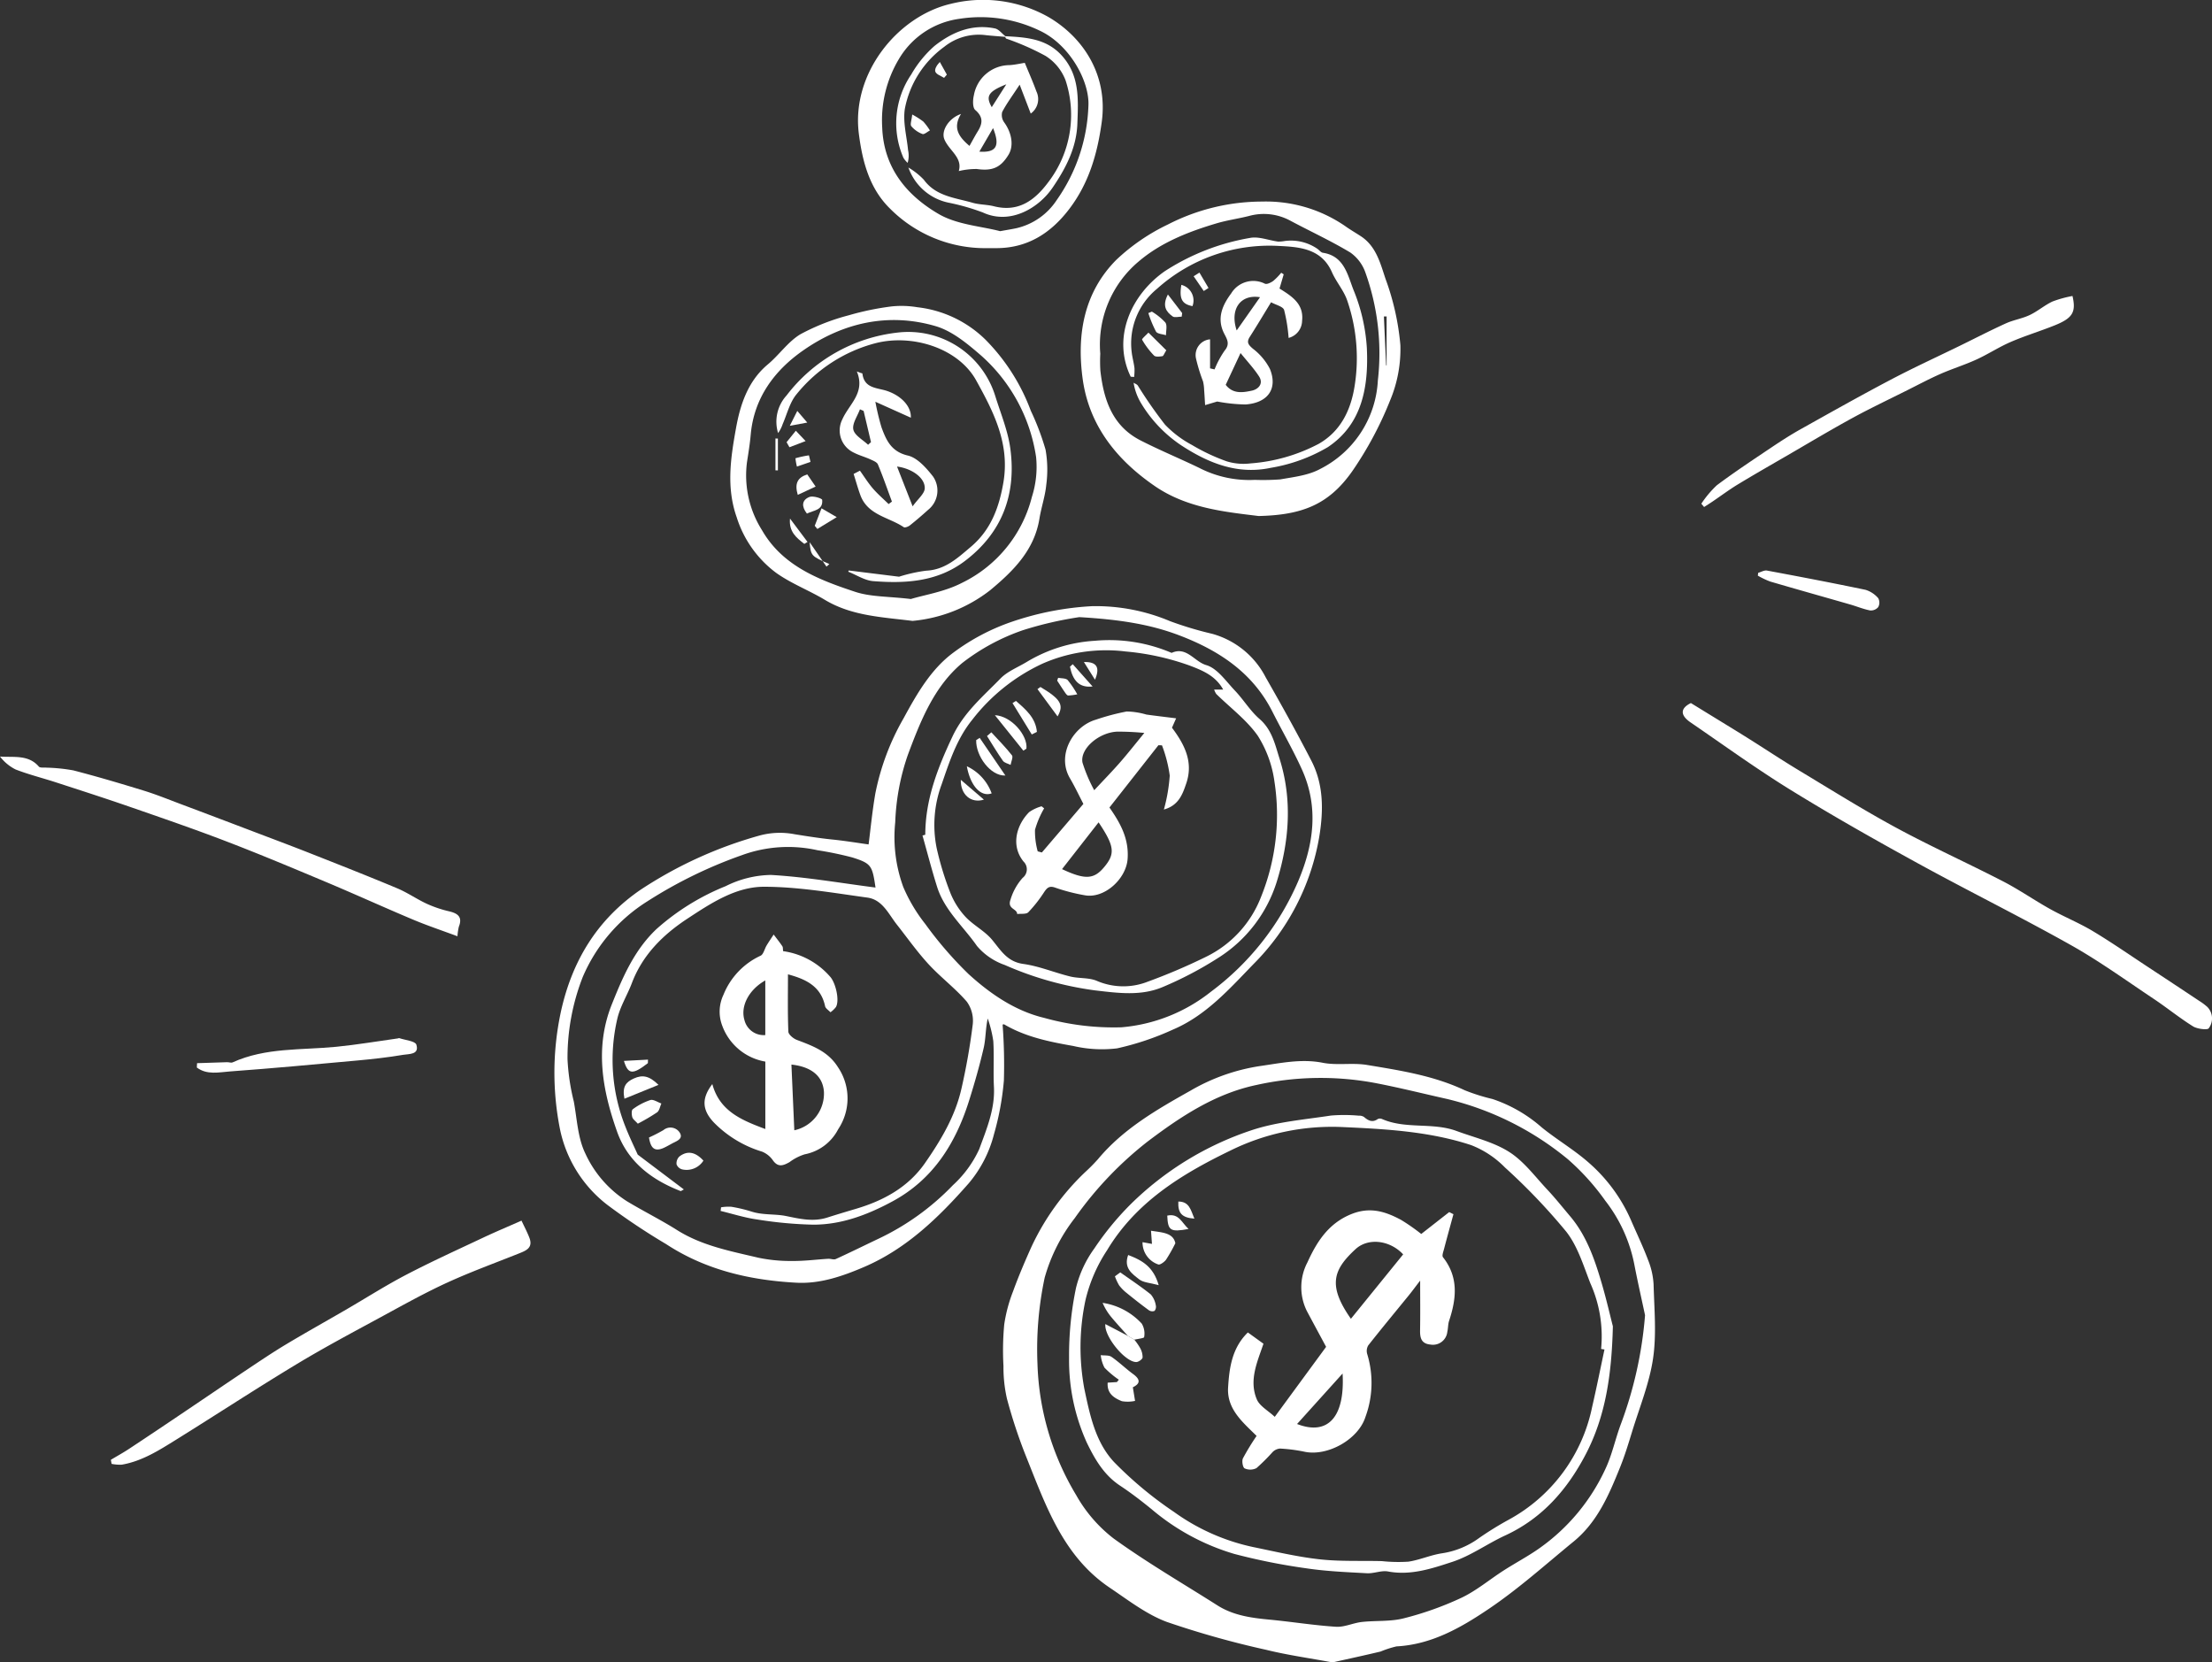 <svg xmlns="http://www.w3.org/2000/svg" width="344.547" height="258.888" viewBox="0 0 344.547 258.888"><rect x="0" y="0" width="344.547" height="258.888" fill="#333333" stroke="none"/><defs><style>.a{fill:#fff;}</style></defs><g transform="translate(-193.346 -22.483)"><g transform="translate(193.346 22.483)"><path class="a" d="M455.793,292.95c.308-2.376.574-5.193,1.058-7.971a38.375,38.375,0,0,1,4.389-11.667c2.053-3.777,4.245-7.621,7.713-10.2a33.233,33.233,0,0,1,9.354-4.906,46.13,46.13,0,0,1,12.3-2.361,29.787,29.787,0,0,1,12.16,2.343,55.459,55.459,0,0,0,6.549,1.962,13.379,13.379,0,0,1,8.329,6.773c2.454,4.288,4.855,8.611,7.119,13,1.922,3.725,1.889,7.755,1.234,11.786A36.725,36.725,0,0,1,515.74,311.59c-3.739,3.859-7.41,8.023-12.544,10.195a43.265,43.265,0,0,1-8.693,2.921,19.7,19.7,0,0,1-6.848-.375c-3.7-.65-7.412-1.4-10.728-3.35-.08-.046-.228.023-.26.028a83.325,83.325,0,0,1,.2,8.7,43.443,43.443,0,0,1-1.537,8.352,19.179,19.179,0,0,1-3.953,7.678c-4.683,5.322-9.71,10.21-16.364,13.048-3.338,1.424-6.8,2.612-10.454,2.416-7.224-.386-14.148-1.974-20.314-6.018a102.941,102.941,0,0,1-9.115-6.081,19.944,19.944,0,0,1-7.39-11.733,45.071,45.071,0,0,1,.14-18.436c1.716-7.743,5.541-14.224,12.391-18.924a65.384,65.384,0,0,1,18.445-8.421,12.071,12.071,0,0,1,5.557-.227c1.869.3,3.857.615,5.8.815C452.051,292.375,454.012,292.7,455.793,292.95Zm1.077,6.713c-.5-3.428-.651-3.75-3.609-4.685a53.032,53.032,0,0,0-5.435-1.127,20.919,20.919,0,0,0-11.725.755,70.892,70.892,0,0,0-14.81,7.232A25.907,25.907,0,0,0,411.266,313.6a34.56,34.56,0,0,0-2.37,12.783,33.891,33.891,0,0,0,.983,6.61c.5,2.7.608,5.613,1.76,8.015a17.387,17.387,0,0,0,6.541,7.527c2.559,1.541,5.246,2.873,7.771,4.465,3.89,2.453,8.311,3.277,12.657,4.308a24.486,24.486,0,0,0,5.36.51c1.844.019,3.69-.23,5.537-.341.394-.024.859.186,1.179.04,2.244-1.023,4.456-2.119,6.684-3.178a39.5,39.5,0,0,0,11.569-8.333,17.464,17.464,0,0,0,4.088-5.6c1.131-3.089,2.472-6.231,2.292-9.7-.123-2.375.049-4.767-.1-7.139a19.273,19.273,0,0,0-.865-3.506c-.355,1.6-.3,3.127-.628,4.566-.64,2.775-1.429,5.522-2.284,8.241-2.089,6.638-5.592,12.248-11.916,15.663-3.846,2.077-7.915,3.634-12.332,3.633a63.729,63.729,0,0,1-8.808-.816c-1.9-.267-3.761-.869-5.639-1.321l.067-.565a7,7,0,0,1,1.6-.085,22.781,22.781,0,0,1,3.153.75c1.783.574,3.685.339,5.415.7,2.183.45,4.216.92,6.386.227,1.487-.474,2.983-.921,4.479-1.365,4.3-1.276,8.121-3.365,10.729-7.111,2.486-3.571,4.731-7.33,5.693-11.643a100.146,100.146,0,0,0,1.749-9.958,5.063,5.063,0,0,0-.926-3.543c-1.808-2.094-4.071-3.787-5.951-5.827-1.776-1.928-3.3-4.092-4.926-6.153-1.313-1.659-2.253-3.9-4.6-4.224-5.354-.735-10.74-1.685-16.114-1.689-4.426,0-8.322,2.6-11.963,4.992-3.754,2.471-6.945,5.606-8.606,9.986-.719,1.9-1.846,3.68-2.289,5.629a28.143,28.143,0,0,0,1.263,16.733c.633,1.63,1.408,3.205,1.926,4.372l7.19,5.425c-.315.155-.446.276-.519.248-4.529-1.754-8.219-4.566-9.878-9.229-2.3-6.476-3.516-13.113-.828-19.838,1.706-4.268,3.513-8.475,6.961-11.732a36.8,36.8,0,0,1,10.781-6.681,16.254,16.254,0,0,1,7.035-1.745C445.993,298.006,451.373,298.958,456.87,299.663Zm31.748-42.111a56.708,56.708,0,0,0-8.773,2.031,32.737,32.737,0,0,0-9.437,5.088c-4.429,3.685-6.547,9.1-8.514,14.372a35.855,35.855,0,0,0-1.952,10.46,22.63,22.63,0,0,0,1.252,10.072,25.2,25.2,0,0,0,3.423,5.755,59,59,0,0,0,6.732,7.793c3.39,3.094,7.274,5.755,11.785,6.835a40.268,40.268,0,0,0,12.055,1.469,25.871,25.871,0,0,0,13.933-5.543,42.234,42.234,0,0,0,13.583-17.2c2.428-5.714,3.235-11.553.582-17.416-1.385-3.062-3.078-5.983-4.594-8.987-3.087-6.117-8.38-9.564-14.528-11.9C499.631,258.66,494.872,257.919,488.618,257.552Z" transform="translate(-320.499 -161.446)"></path><path class="a" d="M630.947,524.669c-3.618-.673-7.009-1.141-10.314-1.957a142.182,142.182,0,0,1-15.486-4.346c-3.189-1.185-6.028-3.4-8.9-5.332-7.327-4.937-10-12.908-13.081-20.563a79.9,79.9,0,0,1-2.934-8.891,22.131,22.131,0,0,1-.538-5.074,43.6,43.6,0,0,1,.121-6.476,23.558,23.558,0,0,1,1.38-5.163c.846-2.331,1.825-4.619,2.842-6.884a38.411,38.411,0,0,1,8.4-11.683,28.085,28.085,0,0,0,1.978-2c3.951-4.742,9.162-7.72,14.446-10.693a30.611,30.611,0,0,1,10.727-3.8c3.207-.449,6.463-1.185,9.828-.521,2.235.44,4.643-.034,6.9.339,5.181.857,10.393,1.663,15.229,3.944a30.1,30.1,0,0,0,4.318,1.362,22.334,22.334,0,0,1,7.668,4.416c2.355,1.912,5.015,3.462,7.287,5.459a25.346,25.346,0,0,1,6.616,8.984c.908,2.1,1.9,4.159,2.7,6.294a11.818,11.818,0,0,1,.827,3.748c.1,3.845.474,7.76-.087,11.525-.575,3.863-2.1,7.587-3.257,11.359-.574,1.878-1.149,3.764-1.883,5.582-1.722,4.266-3.53,8.517-7.222,11.539-4.344,3.556-8.548,7.336-13.184,10.469-4.313,2.914-8.917,5.577-14.408,5.868a15.35,15.35,0,0,0-2.478.8C635.92,523.576,633.382,524.122,630.947,524.669ZM679.629,470.6c-.551-2.59-1.141-5.172-1.644-7.771a23.518,23.518,0,0,0-4.548-10.058,36.781,36.781,0,0,0-5.824-6.457,46.574,46.574,0,0,0-18.828-9.392c-3.824-.852-7.628-1.815-11.476-2.537a46.17,46.17,0,0,0-18.279.375c-6.4,1.364-11.724,4.9-16.831,8.753a55.985,55.985,0,0,0-11.392,11.956,26.967,26.967,0,0,0-4.694,9.285,53.58,53.58,0,0,0-1.121,13.445,42.05,42.05,0,0,0,6.033,20.424,22.372,22.372,0,0,0,5.8,6.728c5.2,3.757,10.776,6.995,16.2,10.439,2.5,1.588,5.329,1.954,8.2,2.226,3.425.325,6.831.883,10.261,1.1,1.317.084,2.664-.591,4.017-.743,2.18-.244,4.454-.037,6.546-.572a49.955,49.955,0,0,0,8.962-3.188c2.35-1.113,4.4-2.852,6.611-4.271,1.837-1.179,3.781-2.2,5.561-3.458a30.968,30.968,0,0,0,10.3-12.407c1-2.139,1.494-4.506,2.31-6.735A62.546,62.546,0,0,0,679.629,470.6Z" transform="translate(-423.392 -265.781)"></path><path class="a" d="M637.243,149.063c-5.14-.639-11.114-1.194-16.158-4.657-5.923-4.066-10.272-9.426-11.258-16.786-.919-6.855.214-13.4,5.278-18.478a31.44,31.44,0,0,1,8.026-5.488,32.188,32.188,0,0,1,14.658-3.561,21.772,21.772,0,0,1,12.9,3.792c.806.578,1.67,1.074,2.5,1.619,2.376,1.56,3.024,4.234,3.823,6.62a39.929,39.929,0,0,1,2.316,10.336,20.694,20.694,0,0,1-1.618,8.642,55.445,55.445,0,0,1-5.925,11.049C648.135,147.3,644.013,148.912,637.243,149.063Zm-24.66-25.283a23.529,23.529,0,0,0,.014,2.646c.512,4.511,1.858,8.613,6.24,10.855,3.007,1.539,6.14,2.828,9.185,4.3a17.012,17.012,0,0,0,8.625,1.853,36.82,36.82,0,0,0,3.978-.076c2.1-.373,4.353-.623,6.175-1.605a16.38,16.38,0,0,0,9.018-13.791,37.284,37.284,0,0,0-1.953-16.855,6.371,6.371,0,0,0-2.339-3.082c-3.014-1.813-6.228-3.292-9.336-4.951a8.647,8.647,0,0,0-6.433-.739c-1.684.423-3.419.66-5.079,1.154-4.371,1.3-8.653,2.976-12.126,5.943A16.9,16.9,0,0,0,612.583,123.781Zm44.6-5.8-.424.011q.173,3.81.348,7.621l.076-.019Z" transform="translate(-441.2 -68.703)"></path><path class="a" d="M502.971,189.309c-4.839-.6-9.5-.782-13.652-3.276-2.484-1.491-5.26-2.54-7.6-4.212a17.231,17.231,0,0,1-6.139-8.652c-1.653-4.673-.925-9.3-.119-13.807.651-3.64,1.825-7.374,4.97-10,1.778-1.483,3.154-3.549,5.1-4.707a33.826,33.826,0,0,1,7.5-2.938,43.093,43.093,0,0,1,6.711-1.386,15.089,15.089,0,0,1,4,.133,18.013,18.013,0,0,1,10.586,5.043,31.085,31.085,0,0,1,7.062,11.069,40.445,40.445,0,0,1,2.3,6.066,17.81,17.81,0,0,1,.107,5.5c-.169,1.765-.775,3.483-1.06,5.243-.8,4.935-4.108,8.186-7.669,11.141A23.1,23.1,0,0,1,502.971,189.309Zm-.264-3.407c2.14-.649,5.266-1.126,7.926-2.5a20.445,20.445,0,0,0,10.93-13.407,15.386,15.386,0,0,0,.654-6.2,26.312,26.312,0,0,0-8.571-15.815c-2.119-1.831-4.488-3.814-7.081-4.573-7.391-2.164-14.483-.523-20.673,3.811-4.414,3.091-7.617,7.349-8.127,13.082-.127,1.426-.356,2.845-.578,4.261a15.976,15.976,0,0,0,2.321,10.6c3.2,5.579,8.85,7.742,14.5,9.612C496.448,185.584,499.187,185.482,502.707,185.9Z" transform="translate(-360.831 -92.616)"></path><path class="a" d="M543.869,61.126a20.873,20.873,0,0,1-15.125-6.165c-3.193-3.124-4.3-7.325-4.85-11.679-1.186-9.378,6.034-18.239,14.262-20.187a20.776,20.776,0,0,1,15.282,2.043c5.47,3.2,9.286,9.086,8.292,16.358-.677,4.956-2.012,9.535-5.062,13.538-2.865,3.76-6.5,6.1-11.385,6.092Zm2.03-2.641c1.164-.211,1.851-.315,2.528-.462a10.248,10.248,0,0,0,6.285-4.377,27.054,27.054,0,0,0,4.943-14.677c.207-3.793-2.91-9.577-7.674-11.755a21.223,21.223,0,0,0-12.426-1.8,12.953,12.953,0,0,0-9.41,6.249,18.579,18.579,0,0,0-2.609,10.674c.235,6.3,3.823,10.566,8.766,13.457C539.188,57.483,542.933,57.705,545.9,58.484Z" transform="translate(-390.121 -22.483)"></path><path class="a" d="M842.652,293.18l2.7,1.66c2.02,1.242,4.048,2.47,6.058,3.729,2.714,1.7,5.381,3.476,8.124,5.128,5,3.015,9.965,6.119,15.1,8.9,5.452,2.948,11.116,5.5,16.627,8.343,2.525,1.3,4.873,2.943,7.359,4.325,2.174,1.209,4.5,2.15,6.631,3.426,2.927,1.754,5.734,3.707,8.587,5.583q4.013,2.639,8.013,5.3a8.937,8.937,0,0,1,1.26.946,2.559,2.559,0,0,1,.2,3.309c-.161.288-1.779.119-2.445-.3-2.119-1.321-4.067-2.913-6.148-4.3-4.26-2.839-8.425-5.857-12.879-8.358-7.886-4.429-16.008-8.437-23.938-12.791-6.658-3.655-13.278-7.4-19.74-11.388-5.322-3.284-10.4-6.969-15.562-10.5C840.916,295.038,841.03,293.972,842.652,293.18Z" transform="translate(-579.273 -183.692)"></path><path class="a" d="M236.031,529.706c.969-.58,1.962-1.124,2.9-1.747q4.493-2.97,8.953-5.988c3.15-2.118,6.285-4.259,9.442-6.366,1.981-1.321,3.957-2.654,6-3.878,3.074-1.844,6.207-3.589,9.308-5.389,3.14-1.823,6.208-3.782,9.423-5.46,3.922-2.045,7.956-3.876,11.959-5.764,1.883-.888,3.806-1.692,5.982-2.654.438.941.885,1.78,1.224,2.659.622,1.611-.564,2.029-1.7,2.483-3.688,1.473-7.427,2.833-11.035,4.482-3.373,1.541-6.628,3.35-9.89,5.123-4.567,2.483-9.169,4.915-13.617,7.6-6.31,3.807-12.478,7.847-18.737,11.739-2.661,1.655-5.322,3.366-8.493,3.916a6.407,6.407,0,0,1-1.6-.124Z" transform="translate(-218.766 -302.37)"></path><path class="a" d="M264.6,341.749c-2.462-.917-4.74-1.677-6.948-2.606-4.53-1.905-9-3.944-13.533-5.846-5.174-2.172-10.352-4.344-15.591-6.352-5-1.918-10.077-3.66-15.142-5.416-3.76-1.3-7.551-2.52-11.336-3.751-2.086-.679-4.228-1.21-6.267-2a7.025,7.025,0,0,1-2.437-2.017c2.163.157,4.419-.328,6.049,1.564.2.227.779.127,1.183.166a27.031,27.031,0,0,1,4.2.428c3.7.96,7.365,2.044,11.016,3.168,1.936.6,3.819,1.367,5.718,2.081q5.634,2.117,11.259,4.259c2.963,1.126,5.933,2.235,8.881,3.4,4.533,1.788,9.069,3.571,13.563,5.453,1.595.667,3.04,1.684,4.613,2.412a18.354,18.354,0,0,0,3.487,1.176c1.373.323,2.1.9,1.5,2.4A9.324,9.324,0,0,0,264.6,341.749Z" transform="translate(-193.346 -195.945)"></path><path class="a" d="M848.538,168.8a16.072,16.072,0,0,1,2.414-2.872c2.754-2.059,5.629-3.958,8.485-5.877,1.5-1.006,3.019-1.985,4.592-2.866,4.653-2.6,9.3-5.219,14.019-7.7,3.562-1.876,7.228-3.553,10.847-5.322,2.359-1.153,4.692-2.363,7.083-3.446,1.19-.539,2.536-.738,3.715-1.3,1.238-.586,2.308-1.528,3.548-2.108a18.132,18.132,0,0,1,3.109-.857c.58,2.513.037,3.442-2.777,4.575-2.263.91-4.609,1.618-6.846,2.584-1.839.794-3.536,1.914-5.36,2.746s-3.749,1.427-5.583,2.233c-1.742.766-3.425,1.664-5.128,2.517-2.854,1.43-5.744,2.8-8.545,4.324-3.386,1.848-6.7,3.833-10.035,5.768-2.626,1.522-5.263,3.028-7.858,4.6-1.347.817-2.614,1.768-3.921,2.652-.438.3-.887.576-1.331.864Z" transform="translate(-583.533 -90.358)"></path><path class="a" d="M269.186,426.078c1.559-.052,3.118-.107,4.677-.152.29-.008.629.134.865.027,5.164-2.341,10.735-1.889,16.167-2.429,3.213-.319,6.4-.862,9.6-1.306.057-.008.123-.061.168-.045.936.323,2.5.453,2.682,1.02.5,1.587-1.168,1.434-2.052,1.585-2.351.4-4.729.662-7.107.881-6.615.608-13.231,1.221-19.856,1.706-1.723.126-3.6.583-5.178-.61Z" transform="translate(-238.493 -260.51)"></path><path class="a" d="M870.349,242.5c.459-.126.951-.43,1.372-.351,5.128.955,10.253,1.933,15.358,3a4.266,4.266,0,0,1,1.975,1.306,1.463,1.463,0,0,1-.009,1.386,1.5,1.5,0,0,1-1.267.517c-1.063-.208-2.081-.635-3.129-.936-4.142-1.191-8.293-2.352-12.428-3.565a13.049,13.049,0,0,1-1.927-.917C870.313,242.8,870.331,242.65,870.349,242.5Z" transform="translate(-596.49 -153.294)"></path><path class="a" d="M477.67,388.51c0,3.026-.059,5.979.061,8.925.019.458.779,1.08,1.325,1.288,2.457.936,4.843,1.772,6.393,4.233a8.657,8.657,0,0,1,.036,9.69,7.427,7.427,0,0,1-5.2,3.892,7.868,7.868,0,0,0-2.374,1.219c-.917.51-1.746.881-2.565-.251a3.818,3.818,0,0,0-1.7-1.379,17.682,17.682,0,0,1-7.531-4.559c-1.813-1.928-1.938-3.728-.226-5.966,1.15,4.267,4.652,5.644,8.257,7V402.1a8.71,8.71,0,0,1-6.717-5.6,6.112,6.112,0,0,1,.193-4.8,11.359,11.359,0,0,1,5.767-6.082c.464-.2.63-1.068.96-1.612.348-.574.727-1.129,1.092-1.693.455.6.928,1.194,1.351,1.818.115.17.078.444.125.77a11.87,11.87,0,0,1,7.27,3.92c.9.922,1.562,3.739.954,4.785a4.193,4.193,0,0,1-.851.813c-.288-.315-.76-.591-.837-.951C482.78,390.294,480.366,389.246,477.67,388.51Zm.989,24.287a5.848,5.848,0,0,0,4.613-6.01c-.172-2.394-1.913-3.885-5.062-4.223C478.36,405.983,478.509,409.381,478.659,412.8Zm-4.52-23.337c-2.573,1.454-3.9,4.02-3.245,6.183a3.082,3.082,0,0,0,3.245,2.325Z" transform="translate(-354.935 -236.778)"></path><path class="a" d="M443.274,458.193a25.032,25.032,0,0,0,2.246-1.15,1.718,1.718,0,0,1,2.542.388c.608.993-.507,1.323-1.2,1.7-.307.169-.615.339-.925.5C444.318,460.492,443.57,460.085,443.274,458.193Z" transform="translate(-342.186 -281.05)"></path><path class="a" d="M433.657,440.389c-.375-1.914.263-2.61,1.475-3.156,1.351-.608,2.394-.42,3.834,1Z" transform="translate(-336.395 -269.285)"></path><path class="a" d="M437.577,449.669c-.371-.417-.756-.673-.859-1.014-.116-.387-.141-1.084.079-1.237a9.8,9.8,0,0,1,2.733-1.431c.478-.14,1.139.34,1.717.54-.214.47-.3,1.108-.668,1.377A30.932,30.932,0,0,1,437.577,449.669Z" transform="translate(-338.23 -274.678)"></path><path class="a" d="M458.056,467.551a3.1,3.1,0,0,1-3.286,1.371,1.277,1.277,0,0,1-.9-.8,1.471,1.471,0,0,1,.442-1.211C455.563,465.95,456.813,466.19,458.056,467.551Z" transform="translate(-348.49 -286.807)"></path><path class="a" d="M437.357,431.011c-2.367,1.825-3.078,1.8-3.733-.347l3.746-.2Z" transform="translate(-336.439 -265.448)"></path><path class="a" d="M549.032,299.288c.011-5.489,1.919-10.382,4.233-15.292,1.767-3.751,4.754-6.238,7.473-9.033,1.1-1.128,2.718-1.748,4.106-2.591a23.208,23.208,0,0,1,10.581-3.288,24.658,24.658,0,0,1,11.978,1.884c2.325-1.058,3.541,1.361,5.384,1.9,1.732.5,3.075,2.507,4.468,3.966,1.35,1.415,2.385,3.165,3.849,4.431,1.935,1.673,2.415,3.989,3.1,6.145,2.034,6.4,1.526,12.891-.423,19.188a21.632,21.632,0,0,1-9.077,11.839,56.591,56.591,0,0,1-8.66,4.555c-3.4,1.451-6.975.953-10.589.532a51.8,51.8,0,0,1-14.036-3.952,9.978,9.978,0,0,1-4.336-2.959c-2.108-3.037-5.056-5.548-6.209-9.205-.833-2.642-1.523-5.328-2.277-8Zm46.4-22.606c-1.19-2.172-3.254-2.988-5.2-3.733a39.635,39.635,0,0,0-9.994-2.2,24.649,24.649,0,0,0-12.912,1.878,29.544,29.544,0,0,0-10.974,8.751c-2.412,2.971-3.556,6.535-4.765,10.047a18.176,18.176,0,0,0-.769,10,47.572,47.572,0,0,0,2.094,6.854,12.143,12.143,0,0,0,2.369,3.778c1.248,1.338,3.02,2.209,4.172,3.607,1.365,1.657,2.345,3.4,4.852,3.746,2.474.343,4.849,1.353,7.3,1.952,1.34.328,2.841.157,4.091.656a10.416,10.416,0,0,0,7.942.17,92.54,92.54,0,0,0,9.111-3.884,17.291,17.291,0,0,0,8.582-9.337A34.034,34.034,0,0,0,603.419,291a17.881,17.881,0,0,0-2.577-7.1c-1.731-2.477-4.291-4.373-6.482-6.531a2.752,2.752,0,0,1-.332-.686Z" transform="translate(-404.908 -169.294)"></path><path class="a" d="M689.744,484.662c-.185,7.523-1.13,14.007-4.234,19.946-2.858,5.47-6.77,9.973-12.544,12.632-2.785,1.283-5.344,3.163-8.223,4.106-3.183,1.043-6.478,2.161-10.015,1.5-1.04-.195-2.2.334-3.286.275-3.142-.17-6.3-.3-9.409-.763a96.151,96.151,0,0,1-11.253-2.245,35.368,35.368,0,0,1-12.9-6.977c-1.582-1.285-3.2-2.534-4.9-3.657-2.506-1.657-3.91-4.088-5.175-6.691A31.038,31.038,0,0,1,605.04,489.6a51.35,51.35,0,0,1,1.083-10.931,17.529,17.529,0,0,1,2.84-6.11,45.512,45.512,0,0,1,5.658-6.893,48.6,48.6,0,0,1,18.8-11.521c3.948-1.324,8.239-1.662,12.4-2.3a25.078,25.078,0,0,1,4.342.019,1.379,1.379,0,0,1,.809.195c.673.577,1.321.925,2.17.317a.846.846,0,0,1,.683.024c3.7,1.6,7.835.47,11.562,1.845,2.774,1.023,5.774,1.718,8.218,3.275,2.289,1.458,4.013,3.825,5.92,5.853,1.244,1.323,2.374,2.752,3.549,4.139,2.576,3.04,3.83,6.716,4.928,10.447C688.732,480.45,689.314,482.994,689.744,484.662Zm-1.309,3.612-.526-.082a20.183,20.183,0,0,0-1.681-10.248c-1.074-2.744-1.964-5.733-3.729-7.994a94.621,94.621,0,0,0-9.566-10.02,14.917,14.917,0,0,0-5.275-3.484c-6.529-2.151-13.408-2.51-20.2-2.818a35.785,35.785,0,0,0-17.387,3.714c-7.619,3.692-14.644,8.033-19.114,15.481a24.128,24.128,0,0,0-3.37,7.795,35.386,35.386,0,0,0-.182,13.718c.878,4.17,1.737,8.356,4.638,11.464a59.111,59.111,0,0,0,9.332,7.765,32.732,32.732,0,0,0,12.242,5.457c3.461.709,6.918,1.535,10.42,1.927,3.213.359,6.483.2,9.728.283a24.341,24.341,0,0,0,4.131.085c1.764-.264,3.453-1.034,5.217-1.3a13.041,13.041,0,0,0,5.778-2.371,50.478,50.478,0,0,1,4.625-2.86,25.877,25.877,0,0,0,12.993-17.545C687.2,494.26,687.8,491.263,688.435,488.274Z" transform="translate(-438.518 -278.119)"></path><path class="a" d="M627.087,135.606c-2.934-6.045.021-12.764,5.334-16.45A35.308,35.308,0,0,1,645.628,114c1.376-.286,2.943.377,4.428.567a6.356,6.356,0,0,0,1.068-.1,7.287,7.287,0,0,1,5.075,1.246c.271.209.527.548.825.593,3.347.5,3.866,3.542,4.783,5.838a28.245,28.245,0,0,1,2.057,8.955c.282,5.963-.658,11.87-6.079,15.477a25.839,25.839,0,0,1-8.868,3.217c-5.11,1.088-9.608-.65-13.948-3.489a20.72,20.72,0,0,1-6.235-6.512,8.867,8.867,0,0,1-1.2-3.247c.224.145.521.24.662.443a69.448,69.448,0,0,0,4.224,6.072,16.522,16.522,0,0,0,4.2,3.173,30.427,30.427,0,0,0,5.4,2.545,8.929,8.929,0,0,0,3.755.325,26.95,26.95,0,0,0,10.585-3.04c3.375-1.921,5.013-5.189,5.607-9.045a27.6,27.6,0,0,0-1.157-13.274c-.532-1.564-1.715-2.894-2.387-4.424-1.632-3.712-5.128-3.922-8.274-4.079a26.184,26.184,0,0,0-18.972,6.679,11,11,0,0,0-3.93,9.937c.1.81.326,1.6.424,2.414a8.076,8.076,0,0,1-.057,1.375Z" transform="translate(-450.962 -76.941)"></path><path class="a" d="M657.167,147.544l-1.887.56c-.049-.783-.089-1.567-.15-2.349a6.638,6.638,0,0,0-.17-1.334,27.272,27.272,0,0,1-1.107-3.618,2.458,2.458,0,0,1,2.2-2.943v4.522l.7.159a14.805,14.805,0,0,1,1.565-2.92c.98-1.143.237-1.974-.184-2.9-1.043-2.3-.064-4.307,1.211-6.016a4.024,4.024,0,0,1,5.25-1.509c.309.142.934-.171,1.3-.432a9.617,9.617,0,0,0,1.243-1.275l.386.25-.653,2.21c1.913,1.2,3.806,2.375,3.516,5.03a2.8,2.8,0,0,1-2.1,2.661,25.178,25.178,0,0,0-.7-4.354c-.179-.544-1.285-.783-2.031-1.2-1.169,1.909-2.21,3.665-3.311,5.381-.549.856-.227,1.238.477,1.851a9.3,9.3,0,0,1,2.657,3.161c1.245,3.073-.318,5.284-3.81,5.524A25.755,25.755,0,0,1,657.167,147.544Zm1.323-2.6c1.145,1.478,2.7,1.2,4.072.907.959-.2,1.876-1.047,1.116-2.224-.794-1.229-1.815-2.312-2.877-3.633Zm1.708-8.468,3.635-5.174C660.819,130.8,659.085,133.139,660.2,136.475Z" transform="translate(-467.57 -85.015)"></path><path class="a" d="M636.937,153.306c-.324.505-.441.889-.612.915-.433.065-1.068.144-1.3-.1a12.218,12.218,0,0,1-1.856-2.46c-.078-.136.635-.73.982-1.112Z" transform="translate(-455.269 -98.753)"></path><path class="a" d="M636.137,142.459a9.483,9.483,0,0,1,2.1,1.7c.322.456.089,1.306.1,1.979-.535-.177-1.327-.2-1.554-.563a17.632,17.632,0,0,1-1.194-2.887Z" transform="translate(-456.718 -93.932)"></path><path class="a" d="M644.6,139.318c-.481,0-1.1.193-1.416-.036-.948-.69-1.692-1.578-.734-3.416l2.221,2.894Z" transform="translate(-460.535 -90.006)"></path><path class="a" d="M648.12,132.165a2.5,2.5,0,0,1,1.733,3.31C648.21,135.163,647.765,134.328,648.12,132.165Z" transform="translate(-464.11 -87.802)"></path><path class="a" d="M653.921,127.439l1.414,2.395-.74.473-1.578-2.3Z" transform="translate(-467.094 -84.988)"></path><path class="a" d="M519.9,180.955c.663.922,1.266,1.895,2,2.752.753.875,1.639,1.635,2.467,2.446l.517-.383c-.715-1.935-1.388-3.888-2.184-5.788-.157-.375-.767-.6-1.211-.805-.841-.381-1.75-.62-2.565-1.046a3.808,3.808,0,0,1-1.769-5.158c1.04-2.379,3.643-4.145,2.263-7.47l.569.218c.1.037.293.064.3.114.289,2.383,2.371,2.18,3.927,2.735,2.246.8,3.7,2.448,3.614,4.133l-5.524-2.482a38.152,38.152,0,0,0,.956,3.986c.735,2,1.507,3.781,4.106,4.392,1.491.35,2.865,1.926,3.911,3.251a3.837,3.837,0,0,1-.751,5.2c-.924.835-1.869,1.649-2.844,2.423-.25.2-.779.4-.961.277-2.325-1.568-5.614-1.859-6.757-5-.393-1.08-.7-2.191-1.046-3.288Zm8.21,5.553c.817-1.156,1.867-1.972,1.888-2.815.042-1.652-2.044-3.091-4.318-3.382Zm-7.635-14.859-.573-.252c-.386,1.065-1.234,2.233-1.026,3.164.2.912,1.485,1.583,2.293,2.36l.455-.41Z" transform="translate(-385.955 -107.656)"></path><path class="a" d="M503.558,187.411l7.834.971a24.423,24.423,0,0,1,4.217-.938c2.965-.13,4.928-1.992,6.967-3.713,3.077-2.6,4.375-6.01,5.064-9.977,1.054-6.081-1.545-11.09-4.232-15.944-2.805-5.068-10.028-7.282-15.74-5.777a23.443,23.443,0,0,0-12.241,7.936c-1.06,1.271-1.473,3.084-2.163,4.657a4.916,4.916,0,0,1-.711,1.385,6.064,6.064,0,0,1,1.319-5.852,25.307,25.307,0,0,1,17.274-9.794,14.186,14.186,0,0,1,15.232,9.865c.854,2.748,2,5.474,2.363,8.294.917,7.043-1.27,13-7.084,17.407-4.282,3.247-9.232,3.536-14.273,3.142-1.329-.1-2.6-.959-3.9-1.469Z" transform="translate(-371.357 -98.571)"></path><path class="a" d="M503.224,216.325c-.848-1.083-.837-2.09.383-2.589.545-.223,1.971.215,1.995.452C505.763,215.827,504.26,215.8,503.224,216.325Z" transform="translate(-377.536 -136.343)"></path><path class="a" d="M503.054,207.038l-2.783,1.287c-.525-1.762-.039-2.7,1.48-3.182Z" transform="translate(-376.008 -131.263)"></path><path class="a" d="M508.161,218.2l2.367,1.377-3.018,1.839-.408-.495Z" transform="translate(-380.197 -139.04)"></path><path class="a" d="M496.264,190.111l1.438-1.784,1.524,1.612-2.518.957Z" transform="translate(-373.743 -121.248)"></path><path class="a" d="M502.009,198.824l-2.112.725a8.6,8.6,0,0,1-.232-1.295,16.578,16.578,0,0,1,2.1-.454Q501.888,198.312,502.009,198.824Z" transform="translate(-375.763 -126.89)"></path><path class="a" d="M499.782,226.089c-1.238-.944-2.435-1.913-2.231-3.942l2.728,3.637Z" transform="translate(-374.496 -141.389)"></path><path class="a" d="M492.358,191.323v4.957l-.382-.011v-4.956Z" transform="translate(-371.19 -123.027)"></path><path class="a" d="M498.666,180.692l1.555,1.817-2.722.5Z" transform="translate(-374.479 -116.701)"></path><path class="a" d="M508.206,234.638c-2.84-1.232-2.875-1.265-3.076-3.407l2.628,3.809Z" transform="translate(-379.023 -146.799)"></path><path class="a" d="M569.367,46.681c.546,1.331,1.235,2.878,1.815,4.465a2.757,2.757,0,0,1-.89,3.434l-1.725-4.5c-1.147,1.751-2.041,2.949-2.723,4.257a1.948,1.948,0,0,0,.323,1.629c1.181,1.631,1.508,3.638.671,5.017-1.247,2.053-2.553,2.571-4.969,2.229a11.722,11.722,0,0,0-2.785.324c.628-2.11-1.506-3.18-2.237-4.929-.564-1.35.693-3.324,2.587-3.965-1.365,2.224-.281,3.613,1.318,4.976.458-.811.854-1.564,1.3-2.285.752-1.219.868-2.219-.4-3.307-.429-.368-.393-1.567-.215-2.3a5.673,5.673,0,0,1,5.54-4.69C567.821,46.987,568.656,46.79,569.367,46.681Zm-4.943,10.163-2.135,3.664C564.926,60.693,565.553,59.643,564.424,56.844Zm-.2-3.266,2.265-3.553C563.712,51.131,563.219,51.85,564.22,53.578Z" transform="translate(-409.742 -36.894)"></path><path class="a" d="M558.276,36.423c3.247.176,6.445.357,8.859,3.086,2.759,3.119,2.494,6.832,2.359,10.547-.137,3.768-1.829,6.984-3.878,9.979-2.149,3.143-6.578,5.824-10.853,3.835a34.55,34.55,0,0,0-5.357-1.528,8.447,8.447,0,0,1-6.229-5.468,11.192,11.192,0,0,1,2.389,1.886c1.905,2.614,4.886,2.811,7.6,3.6,1.075.311,2.248.272,3.337.548,3.827.971,6.372-.944,8.463-3.753a17.221,17.221,0,0,0,2.693-15.85,7.722,7.722,0,0,0-3.13-3.819,39.275,39.275,0,0,0-6.116-2.686c-.081-.035-.114-.183-.169-.278Z" transform="translate(-401.681 -30.785)"></path><path class="a" d="M555.482,34.331l-.034.1c-.982-.085-1.965-.155-2.946-.256a8.605,8.605,0,0,0-6.545,1.813,15.523,15.523,0,0,0-6.112,9.562c-.359,2.088.275,4.35.486,6.531a4.018,4.018,0,0,1-.065,1.974,3.454,3.454,0,0,1-.663-.793,13.488,13.488,0,0,1,1.209-12.948,17.555,17.555,0,0,1,3.623-4.456c2.7-2.137,5.831-3.479,9.422-2.738C554.456,33.24,554.943,33.913,555.482,34.331Z" transform="translate(-398.887 -28.693)"></path><path class="a" d="M544.32,66.575a11.959,11.959,0,0,1,1.727,1.1,9.375,9.375,0,0,1,1.03,1.384c-.4.2-.887.656-1.165.55a4.114,4.114,0,0,1-1.728-1.21C543.962,68.113,544.233,67.447,544.32,66.575Z" transform="translate(-402.23 -48.741)"></path><path class="a" d="M554.862,48.813c-.468-.3-1.133-.5-1.344-.923-.182-.367.151-.99.678-1.554l1.1,1.974Z" transform="translate(-407.81 -36.688)"></path><path class="a" d="M608.129,297.444l-.647,1.46c1.908,2.55,3.374,5.282,2.231,8.654-.574,1.692-1.184,3.454-3.491,4.088a26.48,26.48,0,0,0,.911-5.291,21.141,21.141,0,0,0-1.21-4.706l-.554-.018-7.627,9.7c1.7,2.434,3.063,4.863,2.826,8.033-.233,3.109-3.658,6.236-6.726,5.624a29.183,29.183,0,0,1-4.485-1.156c-.961-.358-1.312-.033-1.79.679a20.968,20.968,0,0,1-2.466,3.134c-.334.335-1.142.2-1.734.277,0-.862-1.579-.754-1.037-2.241a8.916,8.916,0,0,1,1.886-3.388,1.685,1.685,0,0,0,.137-2.552c-2.058-2.561-1.021-5.78.886-7.694a6.35,6.35,0,0,1,1.931-.905l.4.321a14.341,14.341,0,0,0-1.426,3.344,11.745,11.745,0,0,0,.423,3.353l.649.174,6.465-7.564c-.7-1.345-1.334-2.7-2.088-3.982-2.131-3.624.473-8.1,4.03-9.133a35.3,35.3,0,0,1,4.81-1.277,11.669,11.669,0,0,1,3.059.478C604.941,297.06,606.392,297.224,608.129,297.444Zm-4.952,2.274a41.513,41.513,0,0,0-4.274-.2c-2.889.158-5.79,2.716-5.356,4.832a23.762,23.762,0,0,0,1.824,4.29c1.51-1.621,2.8-2.94,4.014-4.327S601.753,301.452,603.177,299.718Zm-7.126,13.923-5.694,7.287c3.552,1.662,4.935,1.6,6.5-.242C598.677,318.547,598.553,317.38,596.051,313.641Z" transform="translate(-424.931 -185.578)"></path><path class="a" d="M569.821,306.577l4.006,5.866c-2.354.1-4.632-3.1-4.55-5.519Z" transform="translate(-417.223 -191.67)"></path><path class="a" d="M580.915,303.37l-4.434-5.522c2.572.117,5.155,3.178,4.912,5.209Z" transform="translate(-421.515 -186.471)"></path><path class="a" d="M574.116,304.439c1.086,1.184,2.227,2.325,3.214,3.586.214.273-.128.981-.214,1.489-.409-.208-.967-.312-1.2-.643-.881-1.244-1.657-2.562-2.472-3.853Z" transform="translate(-419.704 -190.397)"></path><path class="a" d="M565.679,317.515a7.453,7.453,0,0,1,3.866,4.221C567.9,322.331,566.253,320.647,565.679,317.515Z" transform="translate(-415.082 -198.184)"></path><path class="a" d="M586.269,297.58l-3-4.887.534-.335c1.524,1.321,3.071,2.627,3.267,4.821Z" transform="translate(-425.558 -183.202)"></path><path class="a" d="M593.342,286.99c3.119,1.862,3.72,2.776,2.668,4.578l-3.129-4.246Z" transform="translate(-431.281 -180.005)"></path><path class="a" d="M600.628,283.449c.5.106,1.184.044,1.477.351a14.613,14.613,0,0,1,1.5,2.225,9.361,9.361,0,0,1-1.41.183c-.167,0-.364-.273-.493-.459-.423-.611-.821-1.24-1.228-1.861Z" transform="translate(-435.806 -177.896)"></path><path class="a" d="M563.349,322.728l3.6,3.084C564.979,326.439,563.293,325.059,563.349,322.728Z" transform="translate(-413.693 -201.288)"></path><path class="a" d="M605.826,278.217l3.089,3.469c-2.043.237-3.084-.883-3.526-3.082Z" transform="translate(-438.73 -174.781)"></path><path class="a" d="M612.486,280.127l-1.73-2.758C612.741,277.318,613.321,278.184,612.486,280.127Z" transform="translate(-441.927 -174.274)"></path><path class="a" d="M673.546,520.657l8-10.9c-.975-1.812-1.993-3.694-3-5.581a8.331,8.331,0,0,1,.09-7.575c1.427-3.125,3.212-6.036,6.8-7.5,2.932-1.2,5.327-.43,7.773.877a31.23,31.23,0,0,1,3.155,2.2l4.354-3.407.661.329c-.49,1.8-.989,3.6-1.463,5.408-.112.428-.355,1.052-.165,1.293,2.46,3.117,2.093,6.46.95,9.907-.179.54-.141,1.147-.276,1.706A2.249,2.249,0,0,1,697.8,509.4c-1.416-.131-1.639-1.02-1.619-2.215.043-2.437.013-4.874.013-7.744-.753.978-1.267,1.678-1.813,2.351-2.1,2.579-4.221,5.134-6.276,7.744a1.7,1.7,0,0,0-.149,1.371,15.325,15.325,0,0,1-.289,9.777c-1.125,3.525-5.948,6.186-9.518,5.4a25.09,25.09,0,0,0-3.8-.487,1.844,1.844,0,0,0-1.163.57,29.953,29.953,0,0,1-2.49,2.476,2.121,2.121,0,0,1-1.841.04c-.292-.142-.464-1.15-.265-1.563a38.131,38.131,0,0,1,2.127-3.494c-2.118-2.1-4.645-4.151-4.439-7.535.186-3.057.6-6.164,3.079-8.576l2.43,1.754c-.929,2.78-2.306,5.663-1.033,8.672C671.2,518.991,672.5,519.674,673.546,520.657Zm20-25.3c-2.062-2.216-5.44-2.636-7.418-.813-3.455,3.183-4.385,5.627-.72,10.843Zm-9.439,18.558-7.086,7.856C681.827,523.638,684.5,520.684,684.111,513.916Z" transform="translate(-474.987 -300.012)"></path><path class="a" d="M622.248,549.252l.345,2.121a5.333,5.333,0,0,1-2.066.043c-1.166-.482-2.329-1.153-2.2-2.884l1.438-.089.3-.369a14.5,14.5,0,0,1-2.235-1.876,5.426,5.426,0,0,1-.582-1.948c.565.077,1.253-.023,1.673.265,1.184.815,2.222,1.839,3.384,2.689C623.764,548.273,623.04,548.858,622.248,549.252Z" transform="translate(-445.793 -333.212)"></path><path class="a" d="M621.89,529.244c-.836-.942-1.695-1.864-2.5-2.831a8.883,8.883,0,0,1-1.423-2.3,10.357,10.357,0,0,1,6.1,3.239,3.022,3.022,0,0,1,.367,2.1c-.013.169-.994.267-1.53.4Z" transform="translate(-446.221 -321.219)"></path><path class="a" d="M633.337,498.13l1.47.268c-.05-.683-.093-1.278-.149-2.047,1.807.281,3.452.318,3.794,1.941a24.859,24.859,0,0,1-1.457,2.575c-.27.368-.974.849-1.211.731a3.608,3.608,0,0,1-2.446-3.468Z" transform="translate(-455.374 -304.686)"></path><path class="a" d="M622.507,534.12l1.016.6a9.229,9.229,0,0,1,.889,1.274,2.959,2.959,0,0,1,.4,1.5c-.034.284-.626.7-.974.711-1.729.029-5.038-3.993-4.829-5.912Z" transform="translate(-446.838 -326.094)"></path><path class="a" d="M623.545,512.381c1.593,1.133,3.228,2.212,4.751,3.432a3.458,3.458,0,0,1,.776,1.673,1.017,1.017,0,0,1-.192.894.96.96,0,0,1-.878-.1c-1.158-.847-2.286-1.735-3.4-2.64a6.7,6.7,0,0,1-1.227-1.226,7.936,7.936,0,0,1-.664-1.419Z" transform="translate(-449.047 -314.233)"></path><path class="a" d="M627.5,505.683c2.163.828,3.912,1.793,4.756,4.7-1.317-.367-2.382-.386-3.048-.912C628.153,508.629,626.752,507.741,627.5,505.683Z" transform="translate(-451.774 -310.244)"></path><path class="a" d="M642.86,490.427c1.811-.392,2.218,1.064,3.317,2.079C643.331,493.029,642.963,492.77,642.86,490.427Z" transform="translate(-461.046 -301.119)"></path><path class="a" d="M649.619,487.765c-1.977-.148-2.583-.878-2.5-2.664C648.83,485.1,649.048,486.4,649.619,487.765Z" transform="translate(-463.579 -297.986)"></path></g></g></svg>